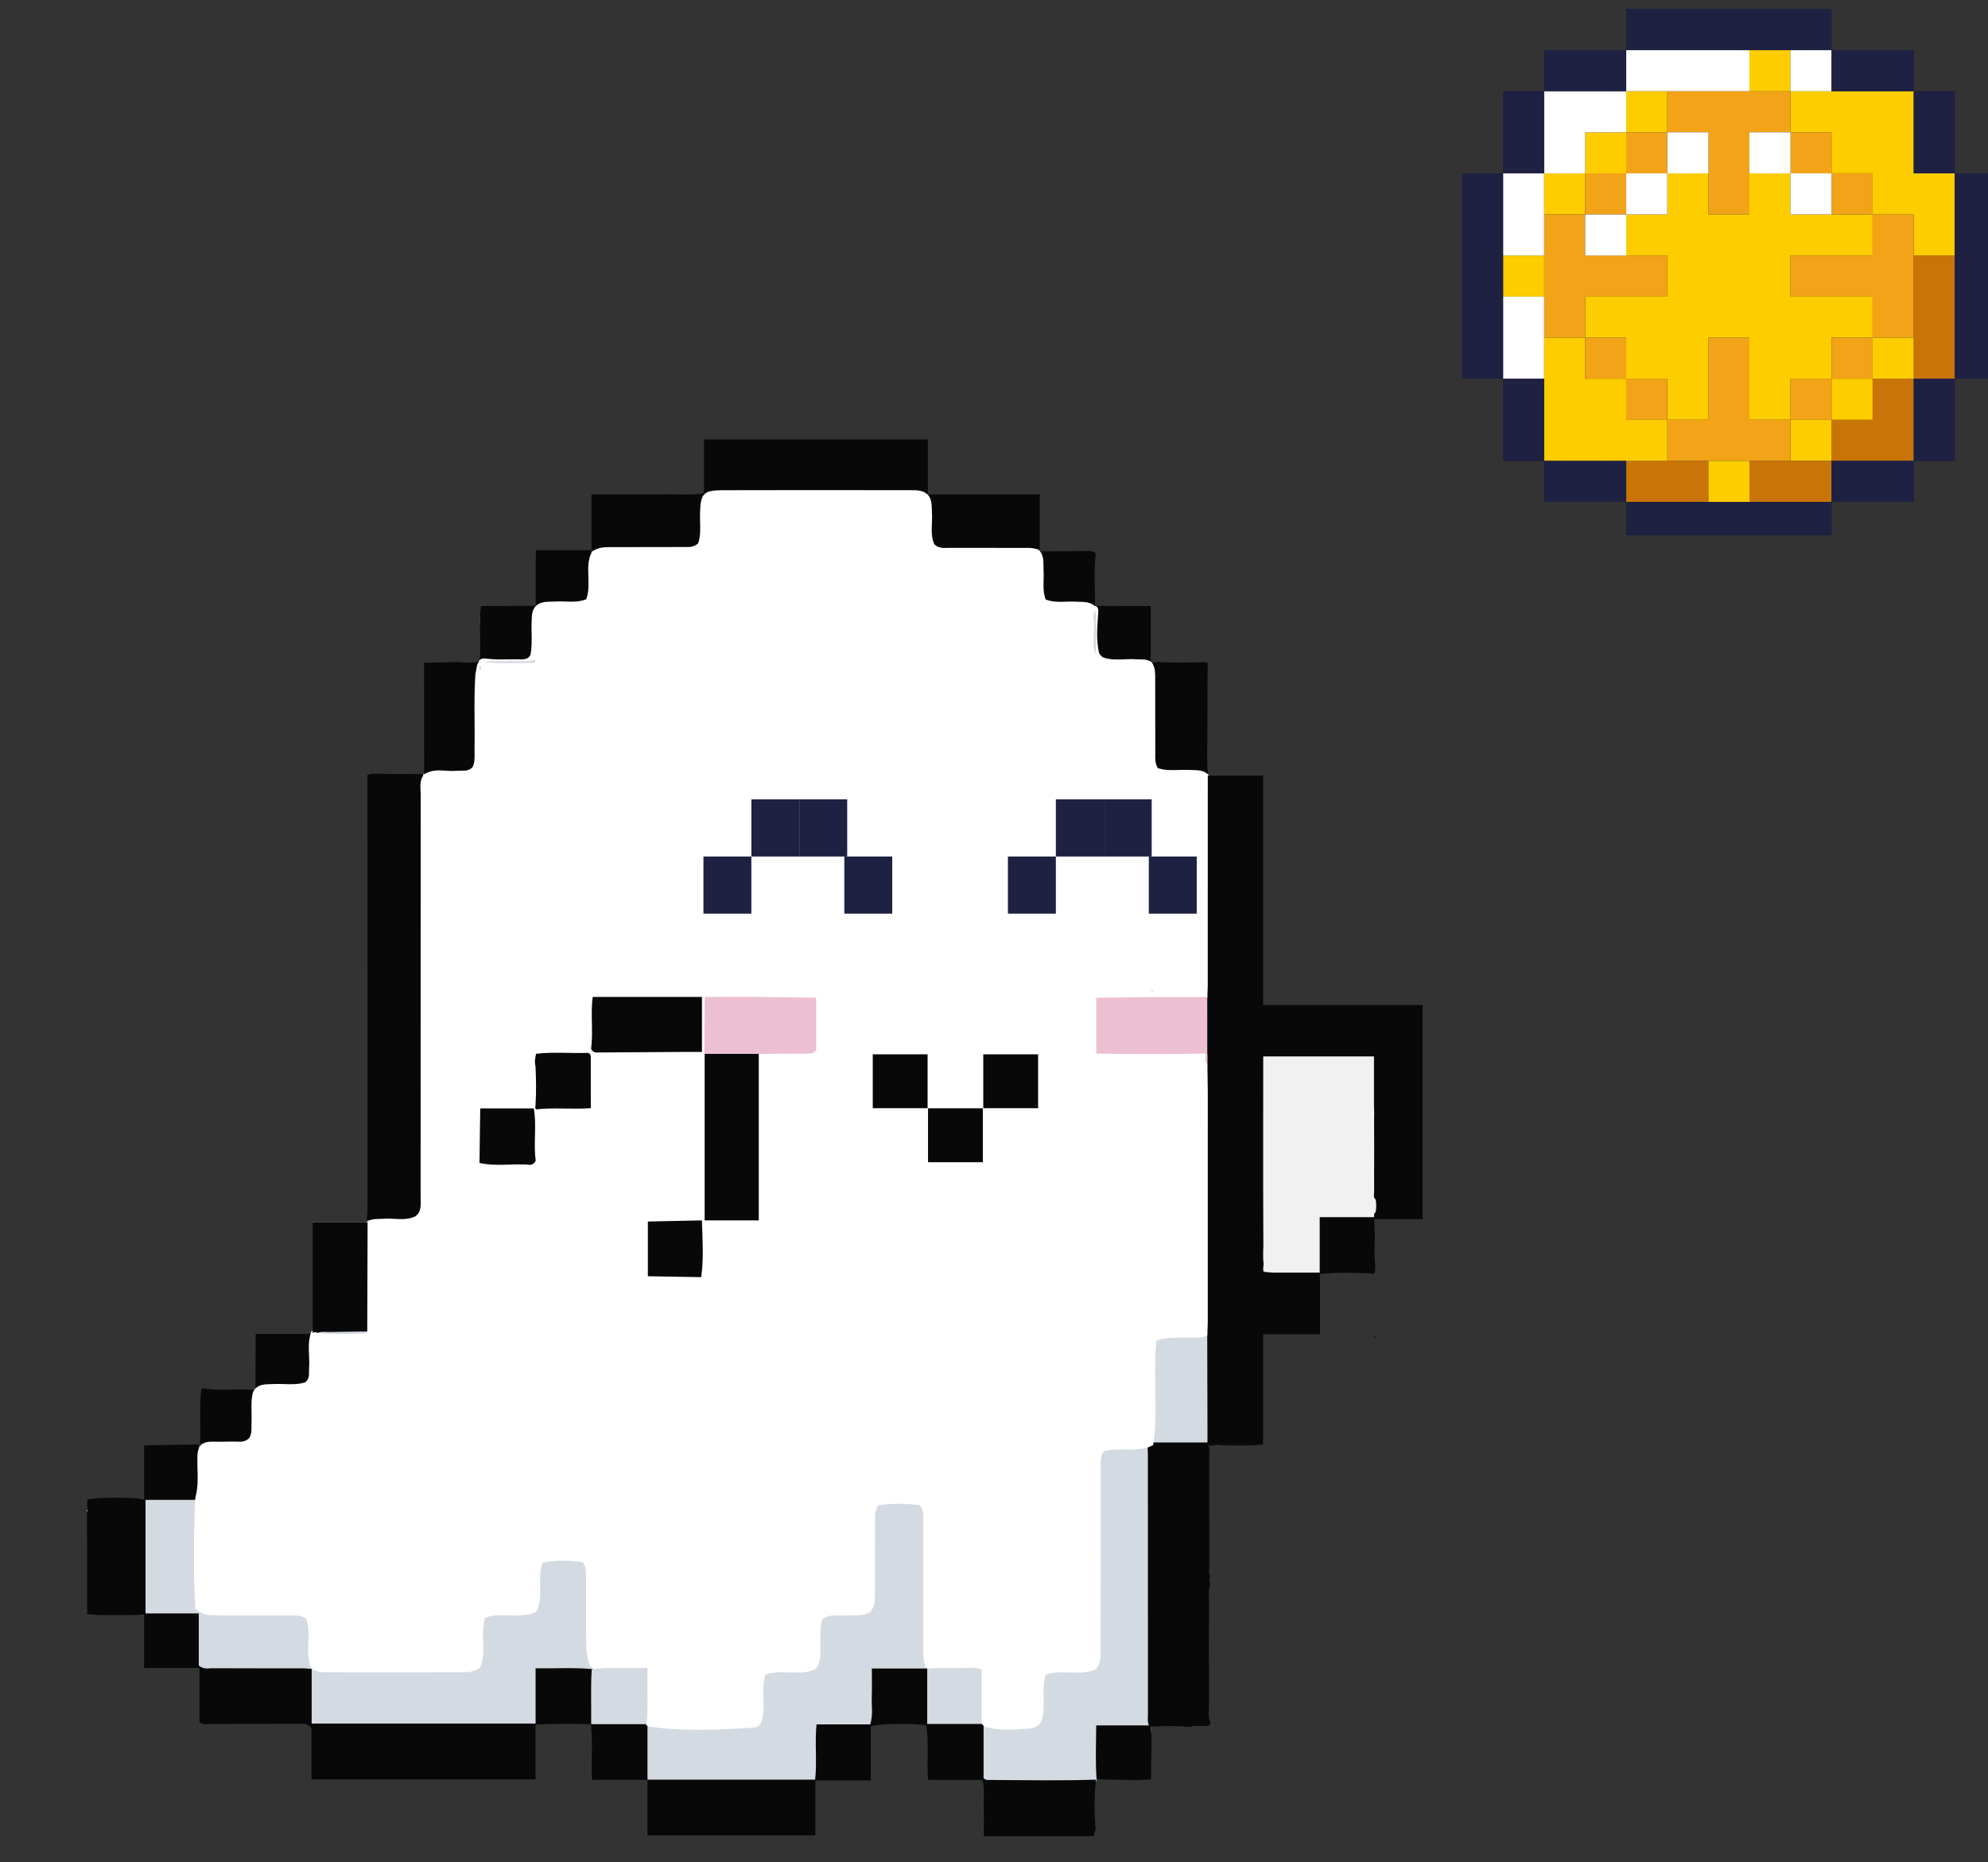 <svg width="457" height="428" viewBox="0 0 457 428" fill="none" xmlns="http://www.w3.org/2000/svg">
<rect x="0" y="0" width="457" height="428" fill="#333333" stroke="none"/>
<path d="M290.276 270.905C290.271 261.898 290.299 252.891 290.316 243.879V241.119H315.892V240.635H315.898V240.14H316.36V240.345C317.164 241.273 317.973 240.994 318.698 241C321.537 241.034 319.845 240.322 322.69 240.345C323.306 240.351 325.235 240.345 325.651 241.119C324.522 242.257 326.406 242.524 324.992 242.593C322.734 242.701 320.442 242.314 318.236 242.94C317.192 244.106 317.477 245.494 317.472 246.775C317.438 254.922 317.472 263.07 317.443 271.218C317.438 272.714 317.649 274.273 316.656 275.605C316.428 275.593 316.235 275.565 316.064 275.519C315.961 275.497 315.87 275.468 315.784 275.428C314.61 274.928 315.014 273.488 314.975 272.527C314.798 268.089 314.935 263.639 314.889 259.195C314.878 257.989 315.072 256.726 314.136 255.4C311.143 254.837 308.002 255.019 304.849 255.366C303.606 259.383 305.111 263.395 303.623 267.252C300.02 269.164 295.978 267.497 292.164 268.47C291.405 270.871 291.873 273.335 291.793 275.758C291.708 278.307 291.844 280.862 291.73 283.411C291.69 284.339 291.816 285.391 291.115 286.08C290.938 286.262 290.704 286.415 290.396 286.535C290.356 281.323 290.282 276.117 290.276 270.905Z" fill="#F1F1F1"/>
<path d="M315.753 275.988C315.753 275.943 315.757 275.904 315.757 275.859V275.836C315.762 275.616 315.772 275.39 315.777 275.169C315.777 275.056 315.787 274.943 315.777 274.83C315.777 274.819 315.782 274.808 315.782 274.802C315.806 274.011 315.826 273.226 315.835 272.435C315.962 266.125 315.86 259.803 315.85 253.493C315.845 249.482 315.85 245.477 315.85 241.308V240.822H327.032V280.208H315.913C315.884 280.18 315.855 280.152 315.83 280.124C315.655 279.937 315.529 279.717 315.441 279.474C315.402 279.378 315.368 279.276 315.344 279.18C315.32 279.09 315.3 279 315.286 278.903C315.174 277.881 315.149 276.864 315.753 275.988Z" fill="#080809"/>
<path d="M302.768 280.441C302.859 279.662 303.612 279.104 304.387 279.03C308.179 278.683 311.987 278.034 315.705 279.451C315.733 279.462 315.767 279.474 315.796 279.485C315.807 279.548 315.824 279.61 315.83 279.673C315.836 279.69 315.841 279.713 315.841 279.73C315.858 279.792 315.87 279.849 315.881 279.912C315.921 280.885 315.972 281.863 316.012 282.836C316.109 285.568 315.807 288.304 316.178 291.03C316.144 291.445 316.109 291.86 316.081 292.281C316.052 292.515 315.915 292.657 315.682 292.697C311.577 292.498 307.478 292.384 303.373 292.782H303.344C301.428 288.754 302.295 284.577 302.768 280.441Z" fill="#080809"/>
<path d="M290.398 286.534C291.207 285.738 290.774 284.736 290.78 283.843C290.825 278.273 290.802 272.697 290.802 267.041H303.231V254.285H315.609C316.071 255.235 315.854 256.191 315.86 257.107C315.883 262.597 315.854 268.082 315.888 273.573C315.888 274.216 315.609 274.933 316.065 275.519C316.111 275.582 316.173 275.644 316.242 275.707C316.407 276.668 316.407 277.63 316.242 278.586C316.014 278.722 315.922 278.899 315.888 279.098C315.854 279.297 315.877 279.519 315.871 279.729H303.374V292.85C303.374 292.85 303.323 292.844 303.3 292.839C302.929 292.782 302.564 292.713 302.188 292.657C298.294 292.144 294.343 292.981 290.455 292.207C290.261 291.837 290.278 291.462 290.398 291.086C290.529 290.705 290.529 290.329 290.392 289.96C290.221 288.816 290.21 287.678 290.398 286.534Z" fill="#F1F1F1"/>
<rect width="14.235" height="14.166" transform="matrix(1 0 0 -1 289.204 306.637)" fill="#080809"/>
<rect width="39.363" height="11.816" transform="matrix(1 0 0 -1 287.668 242.791)" fill="#080809"/>
<path d="M32.863 370.291C32.869 370.593 32.869 370.883 32.869 371.179C32.954 371.179 33.04 371.185 33.125 371.19V383.327H45.856V395.753C46.746 396.481 47.538 396.197 48.257 396.203C55.001 396.208 61.74 396.174 68.479 396.174C69.5 396.168 70.594 395.941 71.586 397.147V408.948H123.098V396.351C127.419 396.112 131.536 396.157 135.84 396.277C136.331 400.544 135.857 404.68 136.103 409.056H148.834V421.818H187.437V409.187H200.18V396.743C202.346 396.106 210.231 396.009 212.899 396.533C213.652 400.595 212.933 404.766 213.372 409.073H225.881C226.383 411.326 226.086 413.494 226.149 415.622C226.206 417.687 226.161 419.753 226.161 422H251.423C251.543 421.562 251.663 421.118 251.782 420.68C251.794 420.595 251.816 420.521 251.845 420.447C251.577 416.8 251.491 413.152 251.908 409.505C251.982 409.346 252.062 409.187 252.136 409.027C252.124 409.01 252.113 408.993 252.102 408.982C252.102 408.97 252.09 408.965 252.084 408.959C252.079 408.948 252.073 408.942 252.062 408.931C252.062 408.931 252.058 408.927 252.05 408.919C251.862 408.675 251.623 408.493 251.332 408.362C245.477 407.537 239.581 408.202 233.709 407.969C231.748 407.889 229.724 408.345 227.791 407.411C227.004 405.073 227.523 402.683 227.335 400.35C227.244 399.173 227.523 397.864 226.622 396.937C226.486 396.789 226.314 396.646 226.104 396.521C226.092 396.248 225.921 396.214 225.722 396.214C225.699 396.22 225.676 396.22 225.653 396.22C225.602 396.106 225.55 395.998 225.493 395.907C225.471 395.873 225.454 395.838 225.431 395.81C224.615 394.587 223.184 395.042 221.993 394.922C219.593 394.678 217.118 395.287 214.707 394.405C213.874 392.06 214.387 389.693 214.233 387.378C214.148 386.098 214.347 384.732 213.401 383.696C213.333 383.617 213.253 383.543 213.167 383.469L213.144 383.446C213.053 383.332 212.956 383.224 212.848 383.139C212.848 383.139 212.844 383.135 212.837 383.127C212.375 382.712 211.805 382.502 211.189 382.49C207.523 382.439 203.823 381.853 200.163 383.048C198.127 386.632 199.946 390.644 198.674 394.285C196.611 395.304 194.393 394.797 192.255 394.86C187.506 394.996 186.719 395.776 186.599 400.584C186.536 402.837 186.941 405.13 185.943 407.895C174.21 408.009 162.334 407.986 150.555 407.906C149.444 405.38 149.974 403.173 149.837 401.039C149.746 399.594 149.991 398.08 149.124 396.8C149.045 396.675 148.953 396.555 148.845 396.436L148.645 396.259C148.52 395.867 148.349 395.588 148.144 395.395C147.42 394.706 146.274 395.03 145.35 394.934C142.853 394.672 140.287 395.275 137.767 394.433C136.884 392.106 137.454 389.739 137.254 387.435C137.134 386.086 137.545 384.544 136.028 383.64L136.148 383.531L136 383.594C135.835 383.236 135.595 382.889 135.219 382.82C131.194 382.081 127.191 382.041 123.218 382.94C121.239 386.678 122.875 390.661 121.593 394.854C105.612 394.86 89.58 394.922 73.645 394.797C72.442 392.231 73.057 389.932 72.864 387.719C72.732 386.257 73.154 384.63 71.643 383.571L71.729 383.497L71.643 383.566C70.668 382.166 69.152 382.382 67.772 382.365C62.379 382.302 56.985 382.354 51.598 382.331C50.377 382.325 49.135 382.467 47.761 381.825C46.392 378.479 48.074 374.61 46.415 370.82C42.31 369.096 38.023 369.796 33.456 370.234C33.262 370.257 33.063 370.274 32.863 370.291Z" fill="#080809"/>
<path d="M315.898 307.425H316.153V307.18C316.068 307.089 315.983 307.01 315.898 306.936V307.425Z" fill="#080809"/>
<path d="M288.03 332.153C285.641 332.153 283.247 332.147 280.852 332.17C283.207 332.21 285.613 332.278 288.03 332.153Z" fill="#080809"/>
<path d="M278.863 332.147C279.039 332.141 279.216 332.147 279.398 332.147C279.222 332.136 279.045 332.13 278.863 332.147Z" fill="#080809"/>
<path d="M277.829 331.863C277.863 331.959 277.892 332.05 277.915 332.141C277.943 332.25 277.966 332.358 277.977 332.466C278.268 332.255 278.553 332.17 278.838 332.147C278.85 332.147 278.855 332.141 278.861 332.147C279.044 332.13 279.22 332.136 279.397 332.147H279.431C279.893 332.153 280.361 332.158 280.834 332.17H280.851C283.245 332.147 285.64 332.153 288.029 332.153C288.804 332.113 289.58 332.05 290.355 331.965V331.635C290.133 331.663 289.905 331.686 289.682 331.703C288.565 331.817 287.442 331.863 286.318 331.88C285.868 331.885 285.423 331.891 284.979 331.891C284.152 331.891 283.331 331.88 282.516 331.863H282.464C280.942 331.84 279.397 331.817 277.829 331.863Z" fill="#080809"/>
<path d="M280.837 332.17C280.364 332.158 279.897 332.153 279.435 332.147C279.612 332.164 279.783 332.176 279.954 332.176C280.25 332.176 280.541 332.176 280.837 332.176V332.17Z" fill="#D4DAE1"/>
<path d="M226.102 396.521V408.714C226.358 408.845 226.603 409.067 226.849 409.073C235.218 409.118 243.599 409.289 251.969 409.005C252.009 408.999 252.043 408.999 252.083 408.999C252.083 408.993 252.094 408.987 252.1 408.982C252.111 408.97 252.123 408.953 252.134 408.942L252.151 408.925C253.189 407.776 252.869 406.325 252.961 404.965C253.115 402.626 252.613 400.242 253.502 397.682C257.277 397.483 261.102 396.464 264.711 398.706C264.66 398.131 264.608 397.551 264.546 396.851C264.734 396.834 264.922 396.823 265.116 396.811C265.11 396.658 265.122 396.504 265.156 396.356C266.467 394.934 266.131 393.153 266.131 391.486C266.159 373.785 266.142 356.078 266.159 338.377C266.159 336.881 265.948 335.345 266.746 333.609C269.546 332.836 272.499 333.08 275.327 333.427C276.313 334.821 276.079 336.187 276.085 337.484C276.125 344.488 276.051 351.498 276.142 358.502C276.159 359.902 275.749 361.62 277.653 362.348V332.767C277.761 332.648 277.87 332.545 277.978 332.466C277.967 332.358 277.944 332.249 277.915 332.141C277.893 332.05 277.864 331.959 277.83 331.863H277.704V331.567C277.642 323.231 277.579 315.066 277.522 306.896V306.52C275.401 306.924 273.32 306.099 271.154 306.452C269.13 306.776 267.014 306.52 264.62 306.52V332.067H252.06C251.986 335.635 252.037 339.003 252.026 342.377C252.02 345.791 252.026 349.205 252.026 352.619V383.315H238.913C238.913 385.779 238.981 387.935 238.895 390.092C238.816 392.117 239.323 394.211 238.308 396.521H226.102Z" fill="#D4DAE1"/>
<path d="M84.333 280.393C84.538 280.421 84.749 280.444 84.954 280.467H84.966C88.757 280.888 92.56 280.575 96.357 280.586C96.631 280.524 96.899 280.461 97.172 280.399C97.309 259.386 97.189 238.374 97.229 217.362C97.258 204.332 97.167 191.302 97.275 178.279V177.892C93.358 177.869 89.441 177.846 85.525 177.829C85.171 177.897 84.817 177.966 84.464 178.034C84.475 203.057 84.481 228.081 84.493 253.105C84.493 261.161 84.498 269.218 84.481 277.275C84.481 278.316 84.384 279.352 84.333 280.393Z" fill="#080809"/>
<path d="M123.149 139.292H135.92V126.467H161.508V114.257C162.186 113.432 162.882 113.574 163.515 113.574C179.826 113.569 196.138 113.569 212.455 113.574C212.734 113.574 213.014 113.654 213.293 113.7V101H161.844V113.353C158.891 113.916 156.075 113.54 153.281 113.609C150.43 113.677 147.58 113.626 144.735 113.631C141.907 113.631 139.079 113.631 135.972 113.631V126.45H123.189C123.104 130.866 123.161 135.082 123.149 139.292Z" fill="#080809"/>
<path d="M263.892 393.745C263.892 394.683 263.726 395.639 264.103 396.544C264.148 396.652 264.2 396.76 264.262 396.868C264.359 396.863 264.45 396.857 264.547 396.851C264.735 396.834 264.924 396.823 265.117 396.811C267.951 396.635 270.79 396.658 273.618 396.88C275.089 396.271 276.754 397.096 278.208 396.368C278.219 396.163 278.225 395.964 278.23 395.764C277.569 394.279 277.945 392.726 277.934 391.213C277.888 383.236 277.905 375.259 277.928 367.287C277.934 366.343 277.666 365.358 278.213 364.454C278.031 363.708 277.945 362.957 278.208 362.212C277.774 361.478 278.008 360.693 278.002 359.93C277.991 351.441 278.002 342.952 277.985 334.457C277.985 333.814 278.088 333.154 277.98 332.466C277.968 332.358 277.945 332.25 277.917 332.141C277.894 332.05 277.866 331.959 277.831 331.863C277.797 331.766 277.757 331.669 277.706 331.567C277.7 331.55 277.695 331.533 277.683 331.516H264.16C264.068 331.703 264 331.885 263.954 332.067C263.897 332.261 263.869 332.449 263.852 332.636C263.795 333.24 263.875 333.831 263.875 334.412C263.869 354.184 263.875 373.967 263.892 393.745Z" fill="#080809"/>
<path d="M20.029 370.206C20.029 370.206 20.034 370.212 20.034 370.217C20.405 371.253 21.294 370.809 21.961 370.82C25.354 370.866 28.746 370.843 32.184 370.843C32.235 370.951 32.275 371.059 32.315 371.168C32.497 371.168 32.685 371.173 32.868 371.179C32.953 371.179 33.039 371.185 33.124 371.19V370.809H45.702V382.786C46.819 383.725 47.902 383.395 48.894 383.401C55.821 383.435 62.748 383.418 69.67 383.429C70.331 383.429 70.987 383.514 71.642 383.566C71.648 383.52 71.654 383.469 71.654 383.423C72.087 379.23 71.745 375.054 71.888 370.798C69.493 369.87 67.304 370.382 65.177 370.291C63.091 370.2 60.998 370.274 58.906 370.274H46.203C46.026 370.092 45.958 370.03 45.89 369.961C45.833 369.893 45.73 369.813 45.73 369.745C45.702 361.398 45.679 353.057 45.662 344.716C45.428 344.488 45.183 344.312 44.926 344.175C43.831 343.601 42.572 343.754 41.363 343.686C39.122 343.561 36.83 344.027 34.556 343.242C33.7 341 34.213 338.713 34.077 336.483C33.98 334.986 34.253 333.422 33.096 332.17V344.585C32.925 344.551 32.737 344.522 32.532 344.494V344.648H26.488C24.778 344.648 23.067 344.648 21.357 344.659C20.81 344.659 20.177 344.545 20.063 345.364C21.363 346.434 22.925 346.121 24.413 346.207C26.562 346.326 28.752 345.916 31.277 346.719C31.796 353.984 31.551 361.336 31.431 368.658C28.86 369.665 26.579 369.148 24.35 369.29C22.868 369.387 21.306 369.085 20.034 370.2H20.029V370.206Z" fill="#D4DAE1"/>
<path d="M264.74 156.02C264.78 162.751 264.78 169.476 264.797 176.207C264.797 176.663 264.597 177.152 265.11 177.664C269.209 177.983 273.446 177.499 277.647 177.988C277.665 177.988 277.687 177.988 277.704 177.994H277.716C277.716 177.994 277.71 177.949 277.71 177.926C277.351 175.03 277.573 172.116 277.556 169.215C277.533 163.627 277.59 158.04 277.613 152.453C277.528 152.242 277.368 152.162 277.146 152.191C273.514 152.282 269.877 152.362 266.245 152.145C265.766 152.202 265.281 152.259 264.797 152.322C264.768 152.288 264.734 152.253 264.7 152.225C264.648 152.259 264.597 152.299 264.546 152.35C264.939 153.556 264.734 154.797 264.74 156.02Z" fill="#080809"/>
<path d="M213.224 113.626V113.688C213.235 117.847 213.246 122.012 213.258 126.172C216.445 126.815 219.666 126.439 222.864 126.422C228.036 126.393 233.212 126.741 238.383 126.268C238.594 126.251 238.811 126.228 239.022 126.206V113.626H213.224Z" fill="#080809"/>
<path d="M97.494 152.327C97.5 160.839 97.5 169.351 97.5 177.857C97.568 177.852 97.631 177.846 97.699 177.84C97.699 177.84 97.703 177.839 97.71 177.835C97.853 177.823 97.996 177.806 98.138 177.795C98.509 177.766 98.879 177.738 99.244 177.715C99.985 177.675 100.721 177.653 101.462 177.641C104.335 177.601 107.215 177.744 110.088 177.658C110.128 169.789 110.174 161.926 110.214 154.057C110.362 153.676 110.362 153.295 110.214 152.914C110.174 152.629 110.139 152.339 110.099 152.054C108.566 152.43 107.021 152.293 105.476 152.145C102.813 152.208 100.156 152.271 97.494 152.327Z" fill="#080809"/>
<path d="M20 346.884V347.509C20.011 355.077 20.023 362.639 20.034 370.2V370.974C24.071 371.389 28.107 371.082 32.315 371.168C32.497 371.168 32.685 371.173 32.868 371.179C32.953 371.179 33.039 371.185 33.124 371.19C33.233 371.19 33.347 371.19 33.455 371.196V344.665C33.347 344.636 33.227 344.613 33.096 344.585C32.925 344.551 32.737 344.522 32.532 344.494C29.51 344.09 22.725 344.113 20.068 344.602C20.046 345.154 20.029 345.706 20.006 346.263C20.148 346.4 20.194 346.542 20.148 346.679C20.097 346.815 20.051 346.884 20 346.884Z" fill="#080809"/>
<path d="M303.297 254.777C303.297 254.777 303.325 254.783 303.342 254.783C303.348 254.76 303.359 254.738 303.371 254.715L303.297 254.777Z" fill="#080809"/>
<path d="M251.848 140.402C251.677 143.816 251.688 147.224 251.837 150.638C251.888 151.081 251.945 151.531 251.996 151.98C256.027 152.128 260.058 152.054 264.459 152.037C264.431 152.015 264.397 151.997 264.368 151.98H264.528V139.292C260.263 139.275 255.999 139.258 251.728 139.241H251.706C251.706 139.241 251.723 139.269 251.728 139.281C251.951 139.634 251.956 140.015 251.848 140.402Z" fill="#080809"/>
<path d="M110.142 151.832C110.519 151.952 110.895 152.066 111.277 152.174C114.339 151.906 117.417 152.162 120.479 152.037C121.363 152.003 122.349 152.447 123.119 151.633C123.005 147.52 122.794 143.4 123.215 139.292C123.215 139.269 123.221 139.252 123.221 139.23H123.147C118.968 139.247 114.795 139.264 110.616 139.281C110.467 140.066 110.388 140.857 110.348 141.642V141.671C110.308 142.49 110.308 143.315 110.325 144.14V144.185C110.353 145.403 110.405 146.621 110.376 147.838C110.376 148.151 110.365 148.47 110.348 148.783C110.336 149.022 110.342 149.266 110.353 149.511V149.539C110.382 150.308 110.45 151.081 110.148 151.827V151.832H110.142Z" fill="#080809"/>
<path d="M33.098 332.17V344.716H45.664C45.715 344.505 45.766 344.3 45.818 344.09C45.892 340.323 46.137 336.557 45.766 332.79C45.743 332.523 45.715 332.25 45.681 331.976C41.485 332.039 37.294 332.107 33.098 332.17Z" fill="#080809"/>
<path d="M58.725 319.089C62.933 319.089 67.14 319.078 71.342 319.072C71.85 314.936 71.456 310.799 71.587 306.224H71.525C71.45 306.407 71.388 306.589 71.342 306.771V306.554H58.771C58.754 310.736 58.742 314.913 58.725 319.089Z" fill="#080809"/>
<path d="M238.833 126.729V139.247C243.297 139.264 247.516 139.281 251.729 139.298V139.241C251.718 135.224 251.427 131.201 251.889 127.184C251.472 126.741 250.948 126.632 250.361 126.638C246.604 126.672 242.852 126.701 239.095 126.729C239.095 126.718 239.084 126.706 239.072 126.695C238.992 126.706 238.912 126.718 238.833 126.729Z" fill="#080809"/>
<path d="M252.059 408.931C252.059 408.931 252.019 408.925 252.001 408.919L252.082 409V408.959C252.082 408.959 252.076 408.942 252.076 408.936C252.07 408.931 252.064 408.931 252.059 408.931Z" fill="#080809"/>
<path d="M252.076 408.919V408.936C252.076 408.936 252.116 408.942 252.133 408.942L252.15 408.925C255.138 408.982 258.131 409.05 261.118 409.118C262.27 409.062 263.427 409.01 264.579 408.953C264.625 405.926 264.67 402.905 264.716 399.878C264.716 399.486 264.71 399.099 264.71 398.706C264.659 398.131 264.607 397.551 264.545 396.851C264.533 396.754 264.528 396.652 264.516 396.544H251.996C251.951 400.703 251.797 404.811 252.076 408.919Z" fill="#080809"/>
<path d="M46.581 331.834C46.581 331.834 46.564 331.84 46.558 331.851C50.748 331.783 54.751 332.096 58.759 331.607C58.65 327.584 58.576 323.561 58.793 319.533C58.673 319.516 58.548 319.499 58.428 319.487C57.761 319.402 57.083 319.356 56.416 319.334C56.416 319.334 56.412 319.334 56.404 319.334C56.273 319.334 56.136 319.334 56.005 319.334C54.66 319.311 53.308 319.356 51.963 319.374C51.689 319.379 51.416 319.379 51.142 319.379C50.777 319.379 50.412 319.379 50.047 319.368C49.865 319.368 49.682 319.356 49.5 319.351C48.77 319.322 48.04 319.265 47.31 319.157L46.763 319.072C46.626 319.174 46.478 319.186 46.324 319.112C45.726 323.294 46.187 327.47 46.005 331.84C46.199 331.834 46.393 331.828 46.581 331.828V331.834Z" fill="#080809"/>
<path d="M97.274 177.886C96.966 182.614 97.148 187.342 97.148 192.071C97.148 220.377 97.148 248.678 97.148 276.985C97.148 278.123 97.165 279.255 97.171 280.393C97.719 279.972 97.553 279.369 97.553 278.823C97.553 245.401 97.553 211.973 97.547 178.552C97.547 178.364 97.513 178.176 97.496 177.988L97.28 177.886H97.274Z" fill="#D4DAE1"/>
<path d="M71.342 306.771V319.072C72.169 318.696 71.878 317.945 71.878 317.337C71.889 313.655 71.867 309.968 71.849 306.287C72.026 306.059 72.174 305.821 72.294 305.582C72.859 304.461 72.87 303.215 72.87 301.963C72.876 296.66 72.859 291.357 72.881 286.06C72.887 284.933 72.796 283.784 73.332 282.566C75.168 281.463 77.3 282.094 79.329 281.952C80.897 281.838 82.534 282.14 83.953 281.315C84.141 281.207 84.324 281.081 84.506 280.928C87.847 280.939 91.194 280.956 94.541 280.939C95.156 280.939 95.852 281.201 96.359 280.586C92.614 280.524 88.868 280.461 85.122 280.404H85.116C84.854 280.399 84.597 280.399 84.335 280.393C84.54 280.421 84.751 280.444 84.957 280.467C84.7 280.575 84.461 280.723 84.227 280.928H71.849V305.803C71.758 305.866 71.673 305.94 71.593 306.031C71.564 306.094 71.541 306.162 71.524 306.224C71.45 306.407 71.388 306.589 71.342 306.771Z" fill="#D4DAE1"/>
<path d="M213.257 126.172C213.588 127.048 214.352 126.752 214.956 126.752C222.915 126.758 230.874 126.741 238.833 126.729H239.096C239.096 126.729 239.084 126.706 239.073 126.695C239.061 126.678 239.05 126.667 239.039 126.65C238.828 126.49 238.605 126.365 238.383 126.268C238.594 126.251 238.811 126.228 239.022 126.206C238.771 126.211 238.514 126.211 238.263 126.211C238.263 126.211 238.263 126.217 238.252 126.211C229.917 126.308 221.587 126.365 213.257 126.172Z" fill="#D4DAE1"/>
<path d="M45.68 331.976C45.686 332.301 45.686 332.631 45.691 332.955C45.731 336.67 45.777 340.374 45.817 344.09C46.609 343.299 46.176 342.309 46.193 341.421C46.256 338.44 46.216 335.464 46.216 332.187C49.796 332.187 53.149 332.221 56.501 332.164C57.265 332.153 58.229 332.648 58.759 331.607C54.825 332.073 50.885 331.743 46.581 331.834C46.581 331.834 46.564 331.84 46.558 331.851C46.216 332.079 45.948 332.397 45.766 332.79C45.743 332.523 45.714 332.25 45.68 331.976Z" fill="#D4DAE1"/>
<path d="M252 151.98C252.411 152.527 253.004 152.379 253.551 152.379C257.217 152.373 260.883 152.362 264.549 152.35C264.634 152.339 264.714 152.327 264.8 152.322C264.771 152.288 264.737 152.253 264.703 152.225C264.629 152.157 264.543 152.094 264.463 152.037C264.435 152.015 264.401 151.997 264.372 151.98H252Z" fill="#D4DAE1"/>
<path d="M110.086 177.658C105.89 177.778 101.688 177.414 97.498 177.857L97.561 177.926C101.398 177.949 105.235 177.971 109.066 178.005C109.454 178.005 109.801 177.943 110.086 177.658Z" fill="#D4DAE1"/>
<path d="M110.377 147.838C110.377 148.151 110.366 148.47 110.349 148.783C110.338 149.022 110.343 149.266 110.355 149.511C110.377 148.953 110.383 148.396 110.377 147.838Z" fill="#D4DAE1"/>
<path d="M110.326 144.14C110.326 143.628 110.338 143.116 110.36 142.604C110.377 142.296 110.366 141.983 110.349 141.671C110.309 142.49 110.309 143.315 110.326 144.14Z" fill="#D4DAE1"/>
<path d="M58.724 319.118C58.633 319.214 58.548 319.322 58.468 319.43C58.576 319.459 58.684 319.493 58.793 319.533C58.827 319.385 58.804 319.248 58.724 319.118Z" fill="#D4DAE1"/>
<path d="M251.862 409.295C251.845 409.357 251.89 409.437 251.907 409.505C251.981 409.346 252.06 409.187 252.134 409.027C252.123 409.01 252.111 408.993 252.1 408.982C252.111 408.97 252.123 408.953 252.134 408.942L252.151 408.925C252.151 408.925 252.1 408.919 252.077 408.919H252.004C251.992 408.948 251.981 408.976 251.97 409.005C251.93 409.101 251.89 409.192 251.862 409.295Z" fill="#D4DAE1"/>
<path d="M20.001 347.509C20.064 347.379 20.143 347.248 20.177 347.106C20.188 347.06 20.069 346.98 20.007 346.918C20.007 347.111 20.007 347.31 20.007 347.504L20.001 347.509Z" fill="#D4DAE1"/>
<path d="M148.845 396.43V409.005H187.386C187.837 404.908 187.289 400.686 187.694 396.316H200.032C200.761 394.126 200.317 392.043 200.397 390.001C200.476 387.93 200.414 385.853 200.414 383.469H213.173C213.202 372.294 213.23 361.119 213.259 349.945C213.259 348.34 213.259 346.73 213.259 345.006C211.075 344.312 208.897 344.767 206.765 344.687C204.69 344.608 202.614 344.67 200.237 344.67V370.001C195.938 370.86 191.696 369.415 187.586 371.048V383.236H174.615C174.342 387.622 174.621 391.844 174.439 396.43C170.128 396.43 165.898 396.436 161.668 396.436C157.397 396.436 153.127 396.436 148.857 396.436L148.845 396.43Z" fill="#D4DAE1"/>
<path d="M71.644 383.566V396.112H123.121V383.418C127.562 383.486 131.781 383.201 136.006 383.588C136.103 383.036 136.365 382.45 136.262 381.933C135.162 376.408 135.954 370.826 135.743 365.273C135.658 362.912 135.726 360.55 135.726 357.797C131.61 357.688 127.591 357.751 123.258 357.762V370.143H110.19C109.911 374.53 110.196 378.752 110.025 382.94C108.993 383.645 107.921 383.327 106.918 383.332C96.193 383.361 85.475 383.344 74.751 383.355C73.713 383.355 72.658 383.213 71.644 383.566Z" fill="#D4DAE1"/>
<path fill-rule="evenodd" clip-rule="evenodd" d="M44.902 369.649C46.507 371.24 47.983 371.243 49.399 371.246C49.496 371.247 49.594 371.247 49.691 371.247C52.617 371.272 55.542 371.269 58.468 371.265C61.05 371.263 63.632 371.26 66.214 371.276C66.404 371.277 66.595 371.274 66.787 371.272C67.924 371.257 69.094 371.241 70.353 371.913C71.006 373.686 70.939 375.57 70.872 377.471C70.808 379.305 70.743 381.155 71.322 382.934C71.407 383.116 71.522 383.281 71.653 383.424C71.675 383.452 71.698 383.475 71.727 383.498L71.761 383.532C71.841 383.611 71.932 383.68 72.023 383.742C73.129 384.338 74.332 384.336 75.528 384.334C75.658 384.334 75.788 384.333 75.917 384.334C85.877 384.351 95.832 384.357 105.792 384.328C105.905 384.328 106.018 384.329 106.131 384.329C107.53 384.337 108.961 384.345 110.353 383.213C111.217 381.368 111.149 379.356 111.08 377.287C111.02 375.477 110.958 373.623 111.516 371.799C113.291 371.135 115.17 371.189 117.063 371.244C119.142 371.304 121.239 371.364 123.232 370.474C124.291 368.578 124.238 366.535 124.184 364.456C124.139 362.685 124.092 360.888 124.732 359.134C127.845 358.519 130.981 358.593 133.991 359.049C134.758 360.174 134.739 361.246 134.72 362.273C134.718 362.379 134.716 362.484 134.715 362.589C134.714 362.676 134.714 362.763 134.715 362.849C134.731 365.135 134.729 367.42 134.727 369.706V369.711C134.725 372.157 134.723 374.604 134.743 377.051C134.755 379.042 134.886 381.022 135.69 382.894C135.781 383.082 135.901 383.247 136.038 383.395C136.106 383.469 136.18 383.543 136.266 383.606C136.294 383.634 136.323 383.663 136.357 383.685C137.747 384.367 139.211 384.334 140.676 384.3C141.29 384.286 141.905 384.273 142.514 384.311C142.968 384.339 143.426 384.329 143.888 384.319C145.045 384.294 146.232 384.268 147.474 384.829C147.996 386.629 147.94 388.502 147.884 390.385C147.834 392.062 147.784 393.747 148.142 395.395C148.176 395.577 148.221 395.765 148.273 395.947C148.324 396.055 148.381 396.163 148.449 396.26C148.558 396.425 148.689 396.578 148.843 396.704C148.864 396.729 148.884 396.746 148.909 396.766L148.917 396.772C148.985 396.783 149.054 396.795 149.122 396.8C157.258 397.995 165.411 397.534 173.564 397.039C173.934 397.016 174.254 396.732 174.829 396.186C175.646 394.392 175.582 392.397 175.515 390.332C175.458 388.546 175.399 386.708 175.907 384.903C177.719 384.223 179.632 384.289 181.531 384.355C183.575 384.425 185.604 384.495 187.475 383.634C188.621 382.156 188.602 380.577 188.583 379.025C188.578 378.594 188.573 378.164 188.592 377.74C188.619 377.2 188.613 376.657 188.608 376.115C188.595 374.772 188.581 373.431 189.048 372.129C190.33 371.176 191.729 371.224 193.113 371.272C193.613 371.289 194.111 371.306 194.602 371.276C195.095 371.243 195.593 371.244 196.089 371.245C197.472 371.248 198.837 371.251 200.029 370.513C201.129 369.255 201.129 367.851 201.129 366.476C201.129 366.34 201.129 366.205 201.13 366.07C201.147 363.31 201.145 360.551 201.143 357.792V357.789C201.141 355.24 201.139 352.692 201.152 350.144C201.154 349.932 201.15 349.718 201.146 349.503C201.125 348.392 201.104 347.237 201.882 345.973C204.967 345.439 208.228 345.57 211.381 345.888C212.341 347.049 212.298 348.259 212.258 349.421L212.258 349.422C212.249 349.667 212.24 349.91 212.241 350.15C212.261 355.583 212.26 361.016 212.259 366.449V366.454V366.455C212.258 370.407 212.257 374.358 212.264 378.308C212.265 378.58 212.262 378.852 212.258 379.124C212.241 380.369 212.223 381.615 212.663 382.815C212.709 382.923 212.766 383.031 212.834 383.128L212.846 383.139C212.914 383.264 213 383.367 213.102 383.469C213.114 383.486 213.125 383.498 213.142 383.509C213.188 383.554 213.239 383.6 213.29 383.645L213.316 383.659C213.344 383.673 213.373 383.688 213.399 383.697C214.754 384.371 216.19 384.335 217.626 384.299H217.626C218.226 384.284 218.826 384.269 219.419 384.306C219.883 384.334 220.35 384.325 220.822 384.316H220.822C221.968 384.295 223.139 384.274 224.351 384.778C224.992 386.509 224.923 388.338 224.853 390.174C224.781 392.078 224.709 393.991 225.429 395.81C225.443 395.828 225.454 395.847 225.467 395.868C225.475 395.881 225.483 395.894 225.491 395.907C225.537 395.987 225.594 396.055 225.651 396.129C225.661 396.145 225.673 396.162 225.686 396.178C225.696 396.19 225.707 396.202 225.719 396.214C225.833 396.356 225.959 396.493 226.101 396.612C226.238 396.732 226.398 396.84 226.569 396.925C226.586 396.931 226.603 396.937 226.62 396.937C229.813 397.782 233.058 397.533 236.275 397.287H236.276L236.757 397.25C239.135 397.068 239.739 395.264 239.876 393.187C239.941 392.241 239.922 391.288 239.904 390.33C239.868 388.535 239.832 386.718 240.349 384.874C242.178 384.23 244.092 384.297 245.984 384.364C248.032 384.436 250.053 384.508 251.911 383.674C253.075 382.245 253.047 380.726 253.02 379.251C253.016 379.029 253.012 378.807 253.012 378.587C253.027 371.409 253.027 364.231 253.028 357.053C253.029 350.672 253.029 344.292 253.04 337.911C253.04 337.665 253.033 337.417 253.026 337.167C252.993 336.001 252.959 334.807 253.644 333.621C255.226 333.039 256.909 333.076 258.639 333.114C260.75 333.161 262.931 333.209 265.087 332.136C265.728 327.935 265.655 323.671 265.582 319.365C265.518 315.624 265.454 311.851 265.857 308.063C268.106 307.401 270.324 307.408 272.526 307.415H272.526C272.959 307.416 273.39 307.418 273.821 307.414C274.052 307.413 274.284 307.418 274.516 307.424C275.419 307.445 276.321 307.466 277.151 307.095H277.157C277.282 307.044 277.402 306.976 277.522 306.896C277.653 306.822 277.778 306.731 277.903 306.623C278.685 305.553 278.696 304.307 278.696 303.073C278.719 284.495 278.736 265.913 278.69 247.336C278.69 246.482 278.633 245.629 278.457 244.792C278.234 243.962 278 243.165 277.544 242.243V242.209C277.407 241.925 277.248 241.629 277.06 241.321H277.014C273.522 241.203 269.995 241.231 266.461 241.259H266.461H266.461C262.166 241.293 257.859 241.327 253.587 241.1C252.916 239.124 252.978 237.156 253.039 235.238C253.102 233.228 253.163 231.272 252.38 229.415C256.415 230.61 260.44 230.767 264.443 229.209C264.591 229.407 264.796 229.572 265.053 229.697C265.499 229.746 265.946 229.798 266.392 229.851L266.393 229.851C270.092 230.282 273.792 230.714 277.425 229.384C277.459 229.373 277.487 229.362 277.522 229.344C277.664 229.293 277.807 229.236 277.949 229.179C278.716 228.045 278.712 226.753 278.708 225.479C278.707 225.341 278.707 225.203 278.707 225.066C278.724 210.784 278.724 196.497 278.707 182.216C278.707 182.099 278.707 181.982 278.707 181.865C278.71 180.503 278.712 179.121 277.704 177.994C277.698 177.983 277.687 177.972 277.675 177.96L277.647 177.932C276.651 177.039 275.447 177.011 274.242 176.983C273.964 176.977 273.686 176.97 273.411 176.953C272.606 176.908 271.795 176.934 270.986 176.961H270.986C269.349 177.014 267.721 177.067 266.164 176.526C265.524 175.503 265.547 174.456 265.569 173.439C265.574 173.234 265.578 173.03 265.577 172.828C265.562 169.986 265.563 167.145 265.564 164.303V164.302C265.565 161.745 265.565 159.187 265.554 156.629C265.554 156.439 265.555 156.248 265.557 156.057C265.568 154.831 265.579 153.597 264.933 152.464L264.926 152.456C264.883 152.408 264.845 152.365 264.796 152.322C264.768 152.288 264.733 152.254 264.699 152.225C264.625 152.157 264.54 152.094 264.46 152.038C264.439 152.021 264.415 152.007 264.392 151.994L264.392 151.994C264.384 151.99 264.376 151.985 264.369 151.981C263.698 151.562 262.92 151.558 262.143 151.554H262.143C261.843 151.552 261.543 151.551 261.25 151.525C260.326 151.449 259.396 151.488 258.466 151.527C256.775 151.599 255.086 151.67 253.445 151.042C253.114 150.746 252.835 150.41 252.635 150.012C252.016 147.255 252.205 144.494 252.395 141.732L252.395 141.732C252.427 141.262 252.459 140.792 252.487 140.322C252.43 139.822 252.293 139.378 251.729 139.247C251.726 139.247 251.722 139.245 251.717 139.244C251.713 139.243 251.709 139.241 251.706 139.241L251.729 139.298C250.619 138.354 249.309 138.327 247.988 138.301C247.701 138.295 247.414 138.289 247.128 138.274C246.437 138.237 245.74 138.261 245.042 138.285C243.48 138.339 241.908 138.393 240.372 137.768C239.812 136.256 239.856 134.725 239.899 133.207V133.207C239.92 132.468 239.941 131.732 239.893 131.002C239.87 130.662 239.869 130.317 239.868 129.973V129.973C239.864 128.84 239.86 127.711 239.095 126.729C239.095 126.718 239.083 126.707 239.072 126.695C239.066 126.687 239.06 126.68 239.055 126.672C239.049 126.665 239.043 126.658 239.038 126.65C238.827 126.49 238.604 126.365 238.382 126.269C238.336 126.251 238.302 126.234 238.262 126.212C238.262 126.212 238.262 126.217 238.251 126.212C237.448 125.903 236.585 125.911 235.726 125.919C235.555 125.921 235.383 125.922 235.212 125.921C231.967 125.915 228.722 125.916 225.477 125.917C223.044 125.918 220.61 125.918 218.176 125.916C218.021 125.916 217.865 125.919 217.708 125.922C216.638 125.942 215.565 125.962 214.744 125.034C214.091 123.477 214.159 121.869 214.226 120.263C214.26 119.457 214.294 118.652 214.237 117.853C214.214 117.554 214.207 117.252 214.199 116.95V116.95C214.169 115.798 214.14 114.656 213.29 113.7L213.222 113.626C213.222 113.626 213.256 113.666 213.268 113.683C213.262 113.677 213.256 113.671 213.251 113.665L213.251 113.665C213.242 113.654 213.233 113.645 213.222 113.637C212.134 112.655 210.783 112.657 209.447 112.658L209.277 112.659C194.858 112.636 180.439 112.619 166.027 112.664C161.699 112.681 161.044 113.455 160.924 117.899C160.904 118.574 160.922 119.252 160.94 119.929V119.929C160.985 121.602 161.03 123.269 160.502 124.869C159.517 125.776 158.389 125.748 157.291 125.72C157.073 125.714 156.856 125.709 156.642 125.711C153.747 125.739 150.85 125.736 147.953 125.734C145.539 125.732 143.125 125.73 140.713 125.745C140.587 125.746 140.46 125.745 140.334 125.745H140.334C139.099 125.743 137.846 125.74 136.579 126.468C136.42 126.559 136.26 126.661 136.1 126.775C136.032 126.894 135.975 127.014 135.918 127.133L135.918 127.133C135.125 128.807 135.19 130.651 135.257 132.528C135.318 134.27 135.381 136.041 134.761 137.733C133.195 138.355 131.582 138.303 129.974 138.251C129.227 138.226 128.481 138.202 127.742 138.245C127.425 138.265 127.105 138.27 126.785 138.275C125.527 138.294 124.276 138.313 123.221 139.23H123.215C123.215 139.23 123.181 139.275 123.164 139.292C122.303 140.212 122.265 141.357 122.228 142.503V142.503C122.223 142.647 122.218 142.79 122.212 142.934C122.174 143.811 122.191 144.691 122.207 145.57C122.239 147.228 122.27 148.884 121.938 150.524C121.482 151.372 120.718 151.565 119.829 151.537C118.864 151.506 117.898 151.522 116.932 151.538C115.214 151.566 113.496 151.593 111.784 151.36C111.482 151.304 111.18 151.309 110.878 151.36C110.587 151.44 110.342 151.599 110.148 151.827V151.833L110.131 151.85L110.102 152.055C109.937 152.294 109.8 152.55 109.68 152.823C109.574 153.316 109.488 153.814 109.402 154.312C109.359 154.561 109.316 154.81 109.27 155.059C109.038 158.666 109.065 162.275 109.093 165.883V165.883V165.884C109.109 168.03 109.126 170.176 109.087 172.322C109.083 172.602 109.087 172.883 109.092 173.165V173.165C109.108 174.199 109.125 175.235 108.677 176.219C107.943 177.149 106.979 177.133 106.012 177.117C105.671 177.111 105.331 177.105 105 177.141C104.173 177.228 103.332 177.177 102.491 177.125C100.861 177.026 99.233 176.927 97.713 177.835L97.702 177.841C97.664 177.857 97.635 177.877 97.603 177.9C97.591 177.909 97.579 177.917 97.565 177.926L97.497 177.989C97.417 178.085 97.343 178.176 97.28 178.273C97.28 178.273 97.274 178.281 97.268 178.289C97.264 178.294 97.26 178.299 97.257 178.302C96.561 179.332 96.62 180.497 96.678 181.646C96.695 181.975 96.711 182.303 96.71 182.626C96.696 201.101 96.695 219.575 96.694 238.048C96.693 250.358 96.692 262.667 96.687 274.976C96.687 275.224 96.695 275.473 96.703 275.722C96.737 276.792 96.772 277.868 96.18 278.851C95.963 279.096 95.741 279.341 95.49 279.545C93.935 280.297 92.316 280.21 90.699 280.123H90.699C89.867 280.078 89.036 280.033 88.215 280.103C87.882 280.132 87.546 280.137 87.21 280.141H87.21C86.497 280.151 85.787 280.161 85.125 280.405H85.119C85.093 280.413 85.068 280.424 85.043 280.435C85.031 280.44 85.019 280.445 85.007 280.451L84.971 280.467H84.96C84.703 280.575 84.463 280.723 84.23 280.928C84.207 280.945 84.184 280.962 84.161 280.985L84.131 281.029C84.067 281.121 84.005 281.211 83.956 281.309C83.396 282.319 83.408 283.425 83.421 284.523V284.523C83.424 284.811 83.427 285.098 83.42 285.383C83.355 287.821 83.383 290.26 83.411 292.699C83.456 296.689 83.502 300.677 83.141 304.654C82.673 305.479 81.938 305.747 81.026 305.724C80.161 305.702 79.296 305.713 78.431 305.724H78.43C76.592 305.747 74.754 305.77 72.924 305.479C72.702 305.485 72.491 305.519 72.297 305.582C72.137 305.633 71.989 305.701 71.852 305.804C71.761 305.866 71.675 305.94 71.596 306.031C71.584 306.058 71.573 306.085 71.563 306.112C71.549 306.15 71.537 306.188 71.527 306.225C71.453 306.407 71.39 306.589 71.345 306.771C70.9 308.315 70.971 309.895 71.042 311.477V311.477C71.086 312.448 71.13 313.42 71.054 314.384C71.034 314.645 71.035 314.912 71.037 315.178V315.178C71.042 316.124 71.047 317.064 70.091 317.729C68.494 318.197 66.877 318.146 65.264 318.094C64.423 318.068 63.583 318.041 62.747 318.088C62.517 318.101 62.286 318.107 62.054 318.114C60.87 318.147 59.691 318.18 58.728 319.089V319.118C58.636 319.214 58.551 319.323 58.471 319.431C58.46 319.448 58.443 319.465 58.431 319.488C58.329 319.63 58.243 319.783 58.163 319.943C57.749 321.476 57.785 323.035 57.821 324.593C57.84 325.394 57.858 326.195 57.816 326.992C57.801 327.28 57.804 327.571 57.807 327.862C57.819 328.794 57.83 329.726 57.234 330.554C56.38 331.411 55.341 331.368 54.311 331.327C54.027 331.315 53.744 331.304 53.465 331.311C51.858 331.356 50.25 331.345 48.648 331.334C47.764 331.328 47.086 331.493 46.584 331.834C46.584 331.834 46.579 331.836 46.573 331.84C46.569 331.842 46.564 331.846 46.561 331.851C46.219 332.079 45.951 332.398 45.769 332.79C45.74 332.841 45.717 332.898 45.694 332.955C45.501 333.422 45.404 333.979 45.381 334.639C45.346 335.628 45.375 336.619 45.404 337.609C45.465 339.726 45.526 341.842 44.971 343.931C44.968 343.943 44.965 343.955 44.963 343.968C44.961 343.979 44.959 343.99 44.957 344.001C44.948 344.05 44.941 344.101 44.934 344.15L44.931 344.176C44.896 344.352 44.873 344.534 44.851 344.716C44.845 344.761 44.84 344.805 44.836 344.85L44.836 344.851C44.832 344.893 44.828 344.935 44.822 344.978C44.56 353.376 44.44 361.768 44.908 369.649H44.902Z" fill="white"/>
<path d="M264.576 229.156C260.391 229.208 256.2 229.253 252.016 229.304V242.152C260.357 242.26 268.595 242.328 277.027 242.118C277.541 242.658 276.594 243.847 277.558 244.507C277.546 239.387 277.535 234.26 277.529 229.139C273.213 229.139 268.897 229.151 264.581 229.151L264.576 229.156Z" fill="#EDBFD3"/>
<path d="M187.614 229.293L174.621 229.111H162.015C161.975 233.572 161.941 237.885 161.901 242.197L161.987 242.288C170.191 242.243 178.395 242.203 186.605 242.135C186.839 242.135 187.067 241.839 187.614 241.458V229.299V229.293Z" fill="#EDBFD3"/>
<path d="M71.85 280.928V306.287C72.26 306.156 72.671 306.151 73.064 306.338C76.844 305.991 80.647 306.611 84.421 306.003C84.45 297.644 84.478 289.286 84.507 280.928H71.85Z" fill="#080809"/>
<path d="M213.236 254.795V242.306H200.63V254.692H213.333L213.242 254.795H213.236Z" fill="#080809"/>
<path d="M238.641 254.795V242.306H226.035V254.692H238.738L238.647 254.795H238.641Z" fill="#080809"/>
<path d="M225.938 267.204V254.715H213.333V267.102H226.035L225.944 267.204H225.938Z" fill="#080809"/>
<path d="M213.146 383.44V396.214H225.66V383.634C223.648 383.002 221.487 383.435 219.366 383.366C217.296 383.304 215.221 383.406 213.146 383.435V383.44Z" fill="#D4DAE1"/>
<path d="M136.028 383.64C135.765 387.748 135.948 391.844 135.902 396.259H148.645C149.061 392.06 148.707 387.867 148.856 383.327C144.403 383.503 140.218 383.031 136.028 383.64Z" fill="#D4DAE1"/>
<path d="M123.122 151.628C120.984 152.259 118.795 151.81 116.634 151.952C114.849 152.071 113.048 151.707 111.275 152.174C114.992 152.623 118.721 152.288 122.444 152.345C122.866 152.35 123.082 152.043 123.122 151.628Z" fill="#D4DAE1"/>
<path d="M84.418 306.003C81.573 306.042 78.722 306.071 75.877 306.133C74.937 306.156 73.979 305.94 73.061 306.338C76.641 306.862 80.233 306.463 83.819 306.52C84.013 306.52 84.218 306.185 84.412 306.003H84.418Z" fill="#D4DAE1"/>
<path d="M251.839 150.632C252.062 147.224 252.05 143.81 251.845 140.402C251.052 141.204 251.434 142.217 251.48 143.099C251.611 145.608 250.984 148.163 251.839 150.632Z" fill="#D4DAE1"/>
<path d="M110.214 152.913C110.214 153.295 110.214 153.676 110.214 154.057C110.773 153.676 110.767 153.295 110.214 152.913Z" fill="#D4DAE1"/>
<path d="M264.711 227.45C264.711 227.637 264.711 227.831 264.711 228.019C265.133 227.831 265.133 227.643 264.711 227.45Z" fill="#D4DAE1"/>
<path d="M136.89 241.891C143.981 241.845 151.072 241.799 158.163 241.754C159.187 241.748 160.21 241.754 161.364 241.754L161.364 229.123C152.994 229.123 144.618 229.123 136.248 229.123C135.725 233.077 136.396 237.064 135.884 241.023C136.043 241.52 136.424 241.759 136.89 241.896L136.89 241.891Z" fill="#080809"/>
<path d="M161.194 293.519C161.797 289.177 161.484 284.83 161.359 280.478C157.254 280.563 153.142 280.649 148.929 280.734L148.929 293.313C153.012 293.382 157.106 293.45 161.194 293.519Z" fill="#080809"/>
<path d="M122.077 267.717C122.572 267.523 122.987 267.238 123.152 266.69C122.595 262.72 123.408 258.703 122.714 254.739L110.397 254.739C110.335 259.074 110.278 263.17 110.221 267.272C114.145 268.168 118.137 267.323 122.077 267.717Z" fill="#080809"/>
<path d="M123.106 245.111C123.248 248.152 123.288 251.198 123.089 254.239C122.987 254.513 123.044 254.747 123.237 254.958C127.337 254.496 131.471 254.998 135.815 254.684C135.815 250.673 135.815 246.743 135.81 242.807C135.81 242.402 135.559 242.116 135.178 241.968C131.198 242.122 127.212 241.711 123.237 242.185C123.191 242.402 123.152 242.618 123.106 242.829C122.924 243.588 122.924 244.347 123.106 245.106L123.106 245.111Z" fill="#080809"/>
<path d="M174.426 280.477L174.426 242.216L161.984 242.216L161.984 280.471L174.432 280.471L174.426 280.477Z" fill="#080809"/>
<path fill-rule="evenodd" clip-rule="evenodd" d="M277.572 331.809V305.774C277.607 305.101 277.641 304.429 277.641 303.755C277.652 286.191 277.652 268.632 277.646 251.074C277.642 249.637 277.614 248.203 277.585 246.769L277.585 246.768C277.581 246.545 277.577 246.322 277.572 246.099V228.36C277.604 227.698 277.635 227.038 277.635 226.38C277.646 210.343 277.646 194.306 277.646 178.27V178.261H290.36V242.613H290.376V319.516H290.355V331.635C290.132 331.664 289.904 331.686 289.682 331.703C288.564 331.817 287.441 331.863 286.318 331.88C285.868 331.891 285.423 331.891 284.978 331.891C284.152 331.891 283.331 331.88 282.515 331.863H282.464C280.942 331.84 279.397 331.817 277.829 331.863C277.863 331.959 277.891 332.05 277.914 332.141H277.869C277.759 332.032 277.661 331.921 277.572 331.809Z" fill="#080809"/>
<rect x="161.707" y="196.848" width="11.015" height="13.136" fill="#1E2141"/>
<rect x="194.092" y="196.848" width="11.015" height="13.136" fill="#1E2141"/>
<rect x="172.723" y="183.712" width="11.015" height="13.136" fill="#1E2141"/>
<rect x="183.738" y="183.712" width="11.015" height="13.136" fill="#1E2141"/>
<rect x="231.703" y="196.848" width="11.015" height="13.136" fill="#1E2141"/>
<rect x="264.088" y="196.848" width="11.015" height="13.136" fill="#1E2141"/>
<rect x="242.718" y="183.712" width="11.015" height="13.136" fill="#1E2141"/>
<rect x="253.733" y="183.712" width="11.015" height="13.136" fill="#1E2141"/>
<g clip-path="url(#clip0_4112_14823)">
<path d="M449.351 39.831V30.401V20.958H439.921V11.528H430.478H421.034V2.085H411.591H402.161H392.718H383.288H373.831V11.528H364.401H354.958V20.958H345.528V30.401V39.831H336.085V49.288V58.718V68.161V77.591V87.034H345.528V96.464V105.921H354.958V115.351H364.401H373.831V124.794H383.288H392.718H402.161H411.591H421.034V115.351H430.478H439.921V105.921H449.351V96.464V87.034H458.794V77.591V68.161V58.718V49.288V39.831H449.351Z" fill="#1E2141"/>
<path d="M439.921 58.718V68.161V77.591V87.034H449.351V77.591V68.161V58.718H439.921Z" fill="#C97407"/>
<path d="M430.478 96.464H421.035V105.921H430.478H439.921V96.464V87.034H430.478V96.464Z" fill="#C97407"/>
<path d="M402.161 105.921V115.351H411.591H421.034V105.921H411.591H402.161Z" fill="#C97407"/>
<path d="M373.832 105.921V115.351H383.288H392.718V105.921H383.288H373.832Z" fill="#C97407"/>
<path d="M430.477 49.288V58.718H421.034H411.591V68.161H421.034H430.477V77.591H439.921V68.161V58.718V49.288H430.477Z" fill="#F2A317"/>
<path d="M430.477 77.591H421.034V87.034H430.477V77.591Z" fill="#F2A317"/>
<path d="M430.477 39.831H421.034V49.274H430.477V39.831Z" fill="#F2A317"/>
<path d="M421.034 87.034H411.591V96.477H421.034V87.034Z" fill="#F2A317"/>
<path d="M421.034 30.401H411.591V39.844H421.034V30.401Z" fill="#F2A317"/>
<path d="M402.161 87.034V77.591H392.718V87.034V96.464H383.288V105.921H392.718H402.161H411.591V96.464H402.161V87.034Z" fill="#F2A317"/>
<path d="M392.718 39.831V49.288H402.161V39.831V30.401H411.591V20.958H402.161H392.718H383.288V30.401H392.718V39.831Z" fill="#F2A317"/>
<path d="M383.274 87.034H373.831V96.477H383.274V87.034Z" fill="#F2A317"/>
<path d="M383.274 30.401H373.831V39.844H383.274V30.401Z" fill="#F2A317"/>
<path d="M373.845 77.591H364.401V87.034H373.845V77.591Z" fill="#F2A317"/>
<path d="M373.831 68.161H383.288V58.718H373.831H364.401V49.288H354.958V58.718V68.161V77.591H364.401V68.161H373.831Z" fill="#F2A317"/>
<path d="M373.845 39.831H364.401V49.274H373.845V39.831Z" fill="#F2A317"/>
<path d="M439.921 39.831V30.401V20.958H430.478H421.035H411.591V30.401H421.035V39.831H430.478V49.288H439.921V58.718H449.351V49.288V39.831H439.921Z" fill="#FDCD00"/>
<path d="M439.921 77.591H430.478V87.034H439.921V77.591Z" fill="#FDCD00"/>
<path d="M430.478 87.034H421.035V96.477H430.478V87.034Z" fill="#FDCD00"/>
<path d="M421.035 96.464H411.591V105.907H421.035V96.464Z" fill="#FDCD00"/>
<path d="M411.591 49.288V39.831H402.161V49.288H392.718V39.831H383.288V49.288H373.831V58.718H383.288V68.161H373.831H364.401V77.591H373.831V87.034H383.288V96.464H392.718V87.034V77.591H402.161V87.034V96.464H411.591V87.034H421.034V77.591H430.478V68.161H421.034H411.591V58.718H421.034H430.478V49.288H421.034H411.591Z" fill="#FDCD00"/>
<path d="M411.604 11.528H402.161V20.971H411.604V11.528Z" fill="#FDCD00"/>
<path d="M402.161 105.921H392.718V115.364H402.161V105.921Z" fill="#FDCD00"/>
<path d="M383.275 20.958H373.832V30.401H383.275V20.958Z" fill="#FDCD00"/>
<path d="M373.832 87.034H364.402V77.591H354.958V87.034V96.464V105.921H364.402H373.832H383.288V96.464H373.832V87.034Z" fill="#FDCD00"/>
<path d="M373.845 30.401H364.401V39.844H373.845V30.401Z" fill="#FDCD00"/>
<path d="M364.402 39.831H354.958V49.274H364.402V39.831Z" fill="#FDCD00"/>
<path d="M354.972 58.718H345.528V68.161H354.972V58.718Z" fill="#FDCD00"/>
<path d="M421.035 39.831H411.591V49.274H421.035V39.831Z" fill="white"/>
<path d="M421.035 11.528H411.591V20.971H421.035V11.528Z" fill="white"/>
<path d="M411.604 30.401H402.161V39.844H411.604V30.401Z" fill="white"/>
<path d="M402.161 11.528H392.718H383.288H373.832V20.958H383.288H392.718H402.161V11.528Z" fill="white"/>
<path d="M392.731 30.401H383.288V39.844H392.731V30.401Z" fill="white"/>
<path d="M383.275 39.831H373.832V49.274H383.275V39.831Z" fill="white"/>
<path d="M373.845 49.288H364.401V58.731H373.845V49.288Z" fill="white"/>
<path d="M354.958 20.958V30.401V39.831H364.402V30.401H373.832V20.958H364.402H354.958Z" fill="white"/>
<path d="M345.528 77.591V87.034H354.958V77.591V68.161H345.528V77.591Z" fill="white"/>
<path d="M345.528 49.288V58.718H354.958V49.288V39.831H345.528V49.288Z" fill="white"/>
<path d="M449.351 39.831V49.288V58.718V68.161V77.591V87.034H458.794V77.591V68.161V58.718V49.288V39.831H449.351Z" fill="#1E2141"/>
<path d="M439.921 96.464V105.921H449.351V96.464V87.034H439.921V96.464Z" fill="#1E2141"/>
<path d="M439.921 39.831H449.351V30.401V20.958H439.921V30.401V39.831Z" fill="#1E2141"/>
<path d="M421.034 105.921V115.351H430.477H439.921V105.921H430.477H421.034Z" fill="#1E2141"/>
<path d="M430.477 20.958H439.921V11.528H430.477H421.034V20.958H430.477Z" fill="#1E2141"/>
<path d="M402.161 115.351H392.718H383.288H373.832V124.794H383.288H392.718H402.161H411.591H421.034V115.351H411.591H402.161Z" fill="#1E2141"/>
<path d="M392.718 11.528H402.161H411.591H421.034V2.085H411.591H402.161H392.718H383.288H373.832V11.528H383.288H392.718Z" fill="#1E2141"/>
<path d="M364.401 105.921H354.958V115.351H364.401H373.831V105.921H364.401Z" fill="#1E2141"/>
<path d="M373.831 20.958V11.528H364.401H354.958V20.958H364.401H373.831Z" fill="#1E2141"/>
<path d="M354.958 87.034H345.528V96.464V105.921H354.958V96.464V87.034Z" fill="#1E2141"/>
<path d="M354.958 30.401V20.958H345.528V30.401V39.831H354.958V30.401Z" fill="#1E2141"/>
<path d="M345.528 68.161V58.718V49.288V39.831H336.085V49.288V58.718V68.161V77.591V87.034H345.528V77.591V68.161Z" fill="#1E2141"/>
</g>
<defs>
<clipPath id="clip0_4112_14823">
<rect width="123" height="123" fill="white" transform="translate(334)"/>
</clipPath>
</defs>
</svg>
